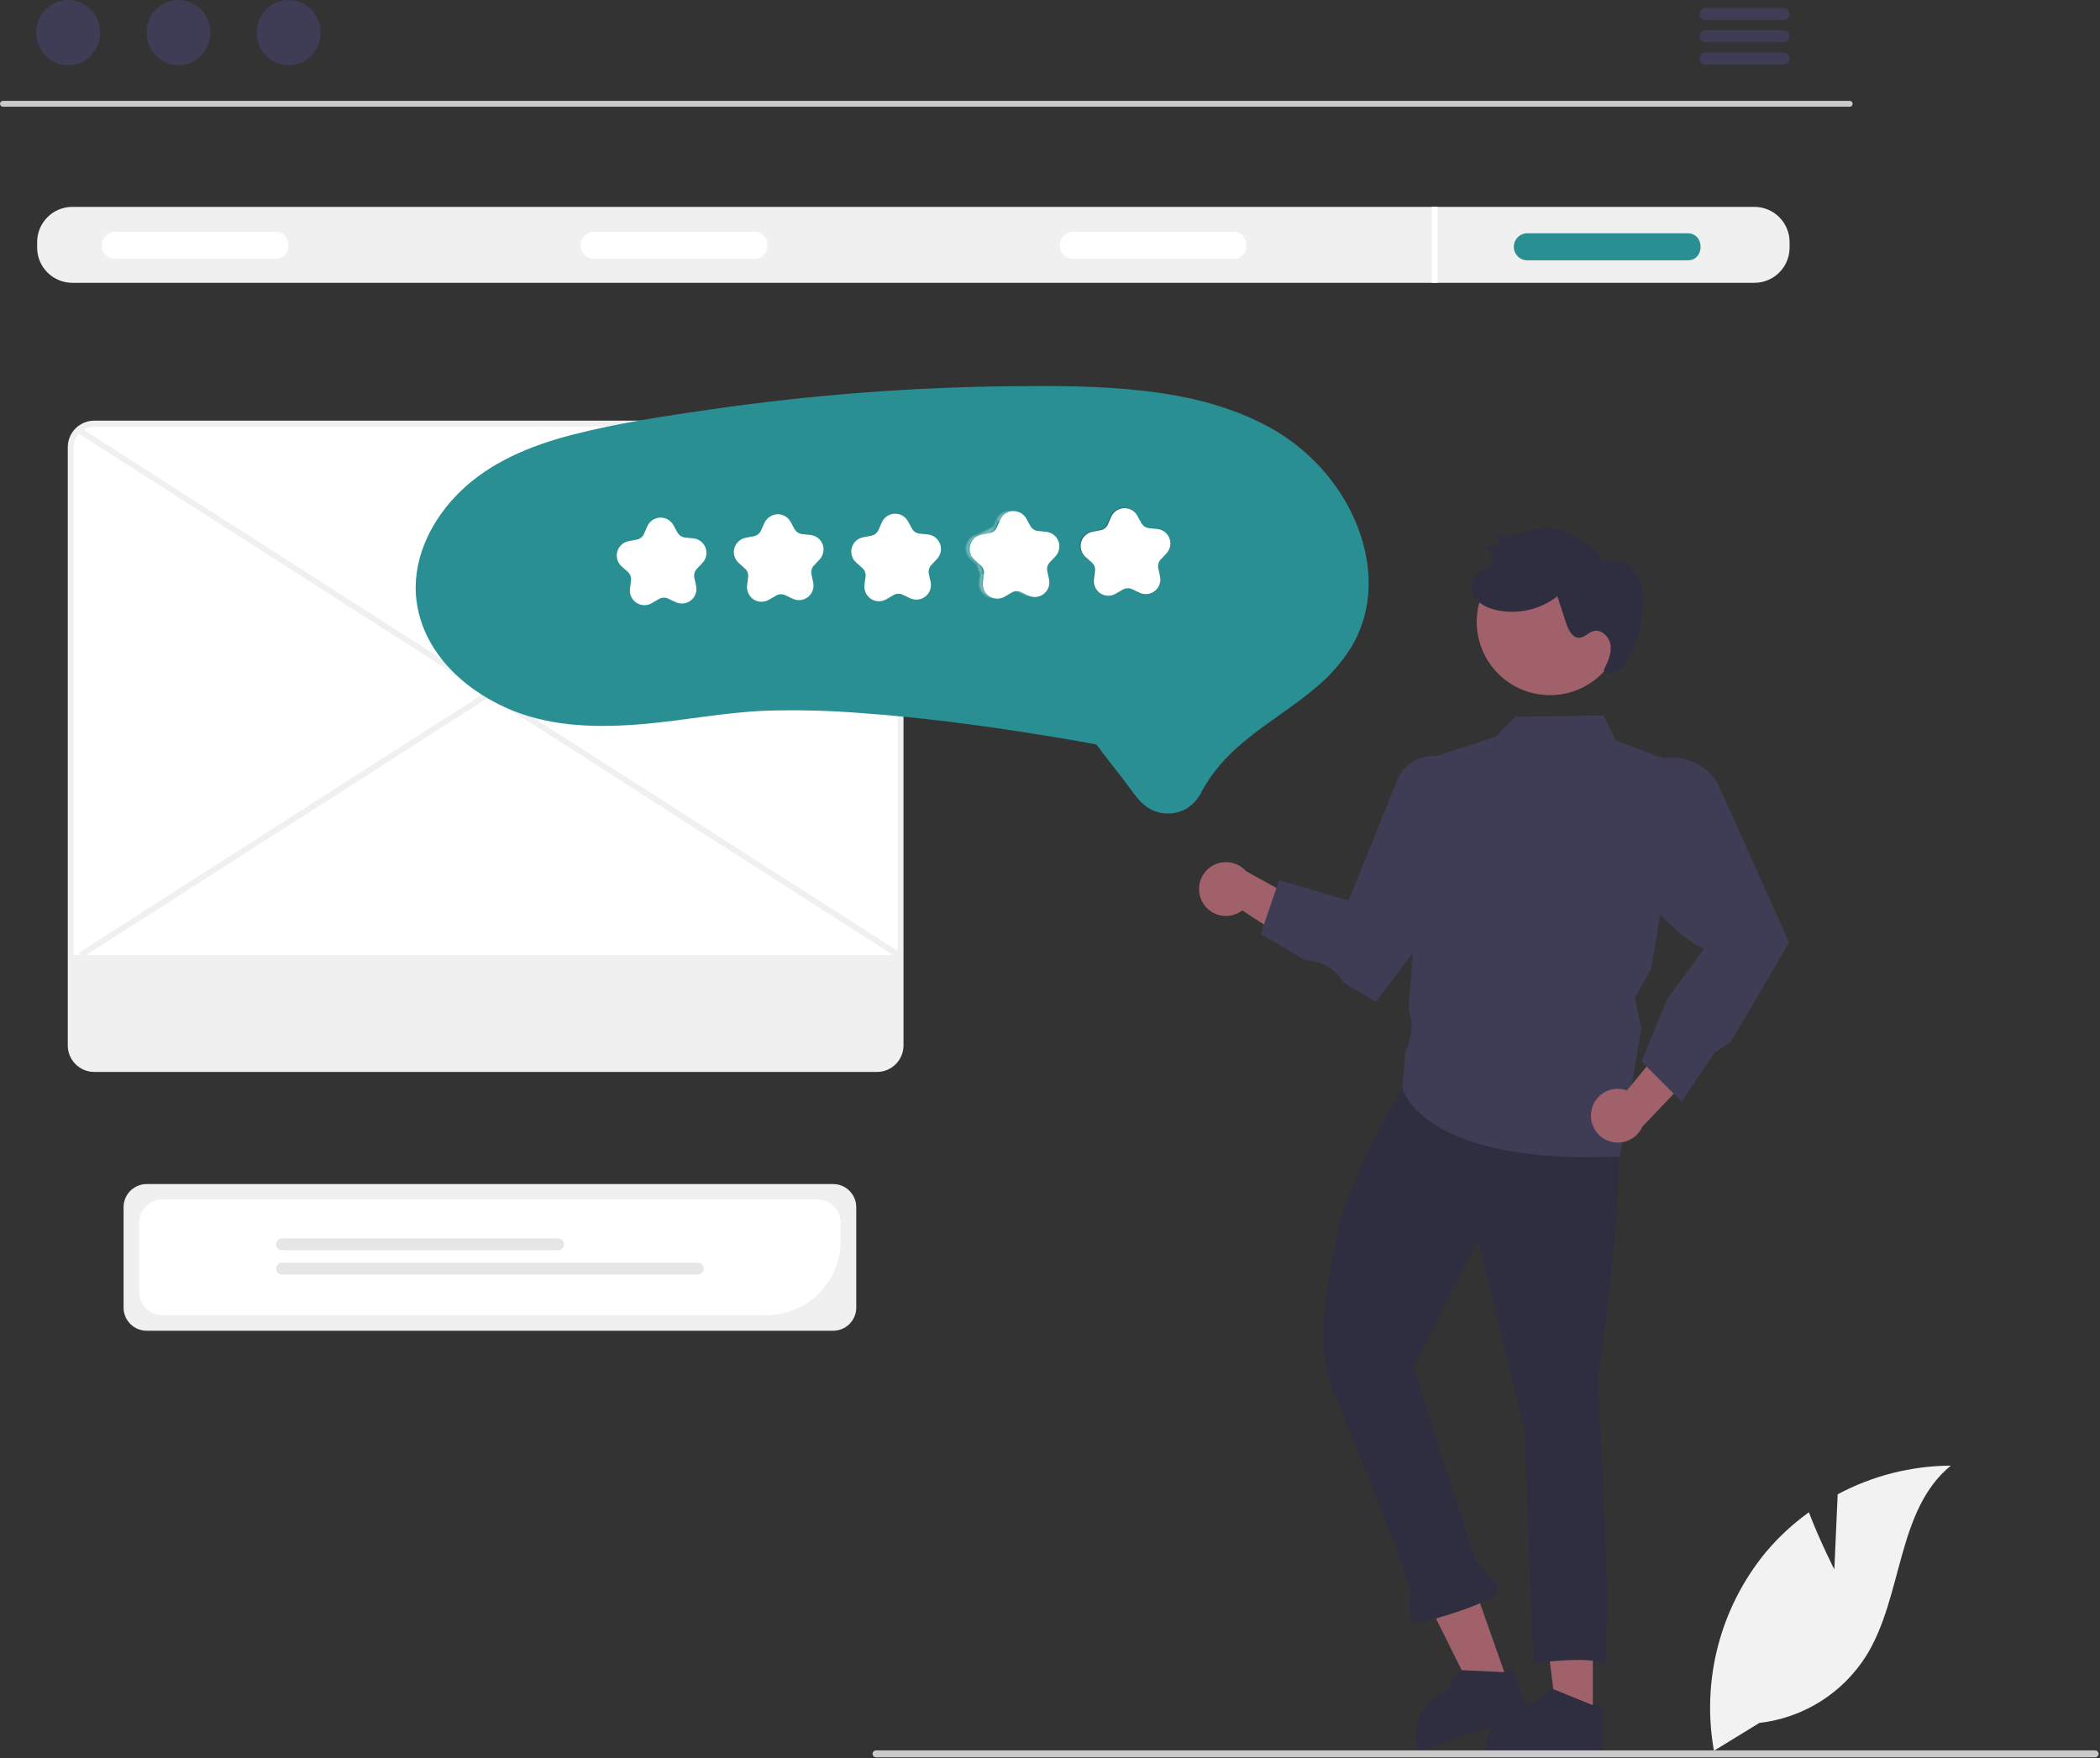<svg xmlns="http://www.w3.org/2000/svg" width="719" height="602" viewBox="0 0 719 602" fill="none"><rect x="0" y="0" width="719" height="602" fill="#333333" stroke="none"/><g clip-path="url(#clip0_231_124)"><path d="M633.316 36.553H0.993C0.728 36.547 0.475 36.437 0.29 36.248C0.104 36.058 0 35.803 0 35.537C0 35.272 0.104 35.017 0.29 34.827C0.475 34.637 0.728 34.528 0.993 34.522H633.316C633.582 34.528 633.834 34.637 634.02 34.827C634.206 35.017 634.31 35.272 634.31 35.537C634.31 35.803 634.206 36.058 634.02 36.248C633.834 36.437 633.582 36.547 633.316 36.553Z" fill="#CACACA"></path><path d="M23.348 22.338C29.382 22.338 34.273 17.337 34.273 11.169C34.273 5 29.382 0 23.348 0C17.314 0 12.423 5 12.423 11.169C12.423 17.337 17.314 22.338 23.348 22.338Z" fill="#3F3D56"></path><path d="M61.09 22.338C67.124 22.338 72.016 17.337 72.016 11.169C72.016 5 67.124 0 61.09 0C55.056 0 50.165 5 50.165 11.169C50.165 17.337 55.056 22.338 61.09 22.338Z" fill="#3F3D56"></path><path d="M98.833 22.338C104.866 22.338 109.758 17.337 109.758 11.169C109.758 5 104.866 0 98.833 0C92.799 0 87.907 5 87.907 11.169C87.907 17.337 92.799 22.338 98.833 22.338Z" fill="#3F3D56"></path><path d="M610.7 2.768H583.89C583.358 2.779 582.852 2.997 582.48 3.377C582.108 3.756 581.899 4.267 581.899 4.798C581.899 5.33 582.108 5.84 582.48 6.219C582.852 6.599 583.358 6.818 583.89 6.828H610.7C611.231 6.818 611.737 6.599 612.109 6.219C612.481 5.84 612.69 5.33 612.69 4.798C612.69 4.267 612.481 3.756 612.109 3.377C611.737 2.997 611.231 2.779 610.7 2.768Z" fill="#3F3D56"></path><path d="M610.7 10.388H583.89C583.358 10.399 582.852 10.617 582.48 10.997C582.108 11.376 581.899 11.887 581.899 12.418C581.899 12.95 582.108 13.46 582.48 13.84C582.852 14.219 583.358 14.438 583.89 14.448H610.7C611.231 14.438 611.737 14.219 612.109 13.84C612.481 13.46 612.69 12.95 612.69 12.418C612.69 11.887 612.481 11.376 612.109 10.997C611.737 10.617 611.231 10.399 610.7 10.388Z" fill="#3F3D56"></path><path d="M610.7 17.998H583.89C583.358 18.009 582.852 18.227 582.48 18.607C582.108 18.986 581.899 19.497 581.899 20.028C581.899 20.56 582.108 21.07 582.48 21.449C582.852 21.829 583.358 22.047 583.89 22.058H610.7C611.231 22.047 611.737 21.829 612.109 21.449C612.481 21.07 612.69 20.56 612.69 20.028C612.69 19.497 612.481 18.986 612.109 18.607C611.737 18.227 611.231 18.009 610.7 17.998Z" fill="#3F3D56"></path><path d="M600.688 70.836H24.748C21.559 70.841 18.502 72.11 16.247 74.365C13.992 76.62 12.723 79.677 12.718 82.866V84.806C12.723 87.995 13.992 91.052 16.247 93.307C18.502 95.562 21.559 96.831 24.748 96.836H600.688C603.877 96.831 606.934 95.562 609.19 93.307C611.445 91.052 612.714 87.995 612.718 84.806V82.866C612.714 79.677 611.445 76.62 609.19 74.365C606.934 72.11 603.877 70.841 600.688 70.836Z" fill="#F0F0F0"></path><path d="M94.253 88.636H39.43C38.204 88.634 37.028 88.146 36.161 87.278C35.294 86.41 34.808 85.233 34.808 84.007C34.808 82.78 35.294 81.603 36.161 80.735C37.028 79.867 38.204 79.379 39.43 79.377H94.253C100.223 79.294 100.283 88.72 94.253 88.636Z" fill="white"></path><path d="M258.253 88.636H203.43C202.204 88.634 201.028 88.146 200.161 87.278C199.294 86.41 198.808 85.233 198.808 84.007C198.808 82.78 199.294 81.603 200.161 80.735C201.028 79.867 202.204 79.379 203.43 79.377H258.253C264.223 79.294 264.283 88.72 258.253 88.636Z" fill="white"></path><path d="M422.253 88.636H367.43C366.204 88.634 365.028 88.146 364.161 87.278C363.294 86.41 362.808 85.233 362.808 84.007C362.808 82.78 363.294 81.603 364.161 80.735C365.028 79.867 366.204 79.379 367.43 79.377H422.253C428.223 79.294 428.283 88.72 422.253 88.636Z" fill="white"></path><path d="M577.753 89.136H522.93C521.702 89.136 520.525 88.648 519.657 87.78C518.789 86.912 518.301 85.734 518.301 84.507C518.301 83.279 518.789 82.101 519.657 81.233C520.525 80.365 521.702 79.877 522.93 79.877H577.753C583.723 79.794 583.783 89.22 577.753 89.136Z" fill="#298F93"></path><path d="M492.218 70.836H490.218V96.836H492.218V70.836Z" fill="white"></path><path d="M285.263 455.648H50.21C48.116 455.646 46.108 454.813 44.627 453.332C43.146 451.851 42.313 449.843 42.31 447.749V413.323C42.313 411.229 43.146 409.221 44.627 407.74C46.108 406.259 48.116 405.426 50.21 405.424H285.263C287.358 405.426 289.366 406.259 290.846 407.74C292.327 409.221 293.16 411.229 293.163 413.323V447.749C293.16 449.843 292.327 451.851 290.846 453.332C289.366 454.813 287.358 455.646 285.263 455.648Z" fill="#F0F0F0"></path><path d="M262.425 450.32H55.54C53.445 450.318 51.438 449.484 49.957 448.003C48.476 446.523 47.643 444.515 47.64 442.42V418.656C47.643 416.562 48.476 414.554 49.957 413.073C51.438 411.592 53.445 410.759 55.54 410.756H279.935C282.029 410.759 284.037 411.592 285.518 413.073C286.999 414.554 287.832 416.562 287.834 418.656V424.91C287.827 431.647 285.147 438.106 280.384 442.869C275.62 447.633 269.162 450.312 262.425 450.32Z" fill="white"></path><path d="M191.062 428.087H96.588C96.048 428.087 95.53 427.873 95.147 427.491C94.765 427.109 94.551 426.59 94.551 426.05C94.551 425.51 94.765 424.992 95.147 424.609C95.53 424.227 96.048 424.013 96.588 424.013H191.062C191.602 424.013 192.12 424.227 192.502 424.609C192.884 424.992 193.099 425.51 193.099 426.05C193.099 426.59 192.884 427.109 192.502 427.491C192.12 427.873 191.602 428.087 191.062 428.087Z" fill="#E6E6E6"></path><path d="M238.886 436.42H96.588C96.32 436.42 96.055 436.368 95.807 436.266C95.559 436.164 95.334 436.014 95.145 435.825C94.955 435.636 94.805 435.411 94.702 435.163C94.599 434.916 94.546 434.65 94.546 434.383C94.546 434.115 94.599 433.849 94.702 433.602C94.805 433.354 94.955 433.13 95.145 432.94C95.334 432.751 95.559 432.601 95.807 432.499C96.055 432.397 96.32 432.345 96.588 432.345H238.886C239.425 432.346 239.942 432.562 240.323 432.944C240.705 433.325 240.919 433.843 240.919 434.383C240.919 434.922 240.705 435.44 240.323 435.822C239.942 436.203 239.425 436.419 238.886 436.42Z" fill="#E6E6E6"></path><path d="M300.278 366.036H32.268C30.129 366.034 28.079 365.183 26.567 363.671C25.055 362.159 24.204 360.108 24.202 357.97V153.102C24.204 150.964 25.055 148.913 26.567 147.401C28.079 145.889 30.13 145.039 32.268 145.036H300.278C302.417 145.039 304.467 145.889 305.979 147.401C307.491 148.913 308.342 150.964 308.344 153.102V357.97C308.342 360.108 307.491 362.159 305.979 363.671C304.467 365.183 302.417 366.034 300.278 366.036Z" fill="white"></path><path d="M300.278 367.036H32.268C29.864 367.033 27.56 366.077 25.86 364.378C24.161 362.678 23.204 360.373 23.202 357.97V153.102C23.204 150.698 24.161 148.394 25.86 146.694C27.56 144.995 29.864 144.039 32.268 144.036H300.278C302.682 144.039 304.986 144.995 306.686 146.694C308.385 148.394 309.341 150.698 309.344 153.102V357.97C309.341 360.373 308.385 362.678 306.686 364.378C304.986 366.077 302.682 367.033 300.278 367.036ZM32.268 146.036C30.395 146.038 28.599 146.783 27.274 148.108C25.949 149.433 25.204 151.229 25.202 153.102V357.97C25.204 359.843 25.949 361.639 27.274 362.964C28.598 364.289 30.395 365.034 32.268 365.036H300.278C302.151 365.034 303.947 364.289 305.272 362.964C306.597 361.639 307.342 359.843 307.344 357.97V153.102C307.342 151.229 306.597 149.433 305.272 148.108C303.947 146.783 302.151 146.038 300.278 146.036L32.268 146.036Z" fill="#F0F0F0"></path><path d="M24.821 327.036V357.97C24.824 359.944 25.609 361.837 27.005 363.233C28.401 364.629 30.294 365.414 32.268 365.417H300.278C302.253 365.414 304.145 364.629 305.541 363.233C306.937 361.837 307.723 359.944 307.726 357.97V327.036H24.821Z" fill="#F0F0F0"></path><path d="M27.346 146.341L26.268 148.025L307.186 327.878L308.264 326.194L27.346 146.341Z" fill="#F0F0F0"></path><path d="M307.979 146.341L27.061 326.194L28.139 327.878L309.057 148.025L307.979 146.341Z" fill="#F0F0F0"></path><path d="M545.364 587.788L532.974 587.787L527.079 539.998L545.366 539.999L545.364 587.788Z" fill="#A0616A"></path><path d="M545.034 583.739L531.814 578.369L531.424 578.209L524.124 583.739C520.118 583.738 516.266 585.285 513.373 588.055C510.479 590.826 508.767 594.607 508.594 598.609C508.574 598.829 508.574 599.059 508.574 599.289V599.799H548.524V583.739H545.034Z" fill="#2F2E41"></path><path d="M516.348 576.258L504.66 580.37L483.238 537.245L500.488 531.177L516.348 576.258Z" fill="#A0616A"></path><path d="M514.693 572.548L500.44 571.87L500.019 571.849L494.968 579.488C491.189 580.817 488.069 583.554 486.259 587.128C484.449 590.702 484.089 594.837 485.254 598.67C485.308 598.884 485.385 599.101 485.461 599.318L485.63 599.799L523.316 586.539L517.985 571.39L514.693 572.548Z" fill="#2F2E41"></path><path d="M549.742 381.73C561.077 381.29 547.036 471.62 547.036 471.62C547.036 471.62 551.143 550.925 550.273 555.087C549.402 559.249 550.163 570.473 550.163 570.473C547.942 566.431 525.031 569.482 525.031 569.482L521.914 489.106L506 424.706L483.938 467.874L505.084 534.135C505.084 534.135 513.647 542.059 512.737 545.19C511.826 548.322 489.396 555.383 485.274 555.543C481.152 555.703 483.013 550.471 482.813 545.319C482.613 540.166 463.218 492.414 456.396 476.166C449.573 459.919 454.877 437.009 458.359 420.362C461.842 403.714 480.163 372.473 480.163 372.473C502.904 346.823 538.407 382.169 549.742 381.73Z" fill="#2F2E41"></path><path d="M411.605 308.732C412.225 309.918 413.099 310.954 414.163 311.766C415.228 312.578 416.457 313.147 417.765 313.433C419.074 313.718 420.428 313.713 421.734 313.419C423.041 313.124 424.266 312.547 425.325 311.727L452.583 329.511L452.5 312.598L426.628 298.303C425.133 296.616 423.072 295.535 420.833 295.266C418.595 294.998 416.336 295.559 414.484 296.844C412.632 298.13 411.317 300.05 410.786 302.241C410.255 304.432 410.546 306.741 411.605 308.732Z" fill="#A0616A"></path><path d="M543.855 396.21C515.745 396.211 500.254 390.584 492.028 385.56C481.97 379.416 480.248 372.938 480.18 372.665L480.16 372.586L481.139 360.266L481.567 359.307C483.541 354.891 483.802 349.899 482.302 345.3L482.271 345.206L482.279 345.107L488.852 259.862L512.111 252.243L518.878 245.444L549.005 245.007L553.203 253.518L576.954 262.459L565.286 331.916L559.692 341.557L561.943 352.06L561.927 352.155L554.589 395.955L554.185 395.972C550.566 396.134 547.122 396.214 543.855 396.21Z" fill="#3F3D56"></path><path d="M471.133 343.029L460.105 336.49L459.414 335.492C458.01 333.472 456.152 331.81 453.989 330.638C451.826 329.466 449.419 328.817 446.96 328.744L446.832 328.741L431.643 319.811L437.939 301.367L461.749 308.402L478.349 267.157C479.26 264.892 480.782 262.924 482.746 261.472C484.709 260.02 487.036 259.142 489.469 258.934C491.902 258.726 494.345 259.197 496.526 260.294C498.707 261.392 500.541 263.073 501.824 265.151C503.138 267.322 503.82 269.818 503.792 272.356V299.343L503.692 299.477L471.133 343.029Z" fill="#3F3D56"></path><path d="M544.86 380.348C545.096 379.03 545.618 377.779 546.389 376.685C547.16 375.59 548.162 374.678 549.324 374.013C550.486 373.348 551.78 372.945 553.114 372.834C554.448 372.722 555.791 372.905 557.047 373.369L577.703 348.217L582.705 364.373L562.323 385.781C561.404 387.839 559.762 389.489 557.708 390.418C555.654 391.347 553.331 391.49 551.178 390.82C549.026 390.151 547.194 388.715 546.029 386.785C544.865 384.854 544.449 382.564 544.86 380.348Z" fill="#A0616A"></path><path d="M575.744 377.17L562.028 363.452L570.759 342.177L583.413 324.899C569.929 318.335 559.808 302.784 552.474 289.911L552.391 289.766L554.217 275.463C554.645 272.117 555.985 268.954 558.091 266.319C559.922 264.029 562.276 262.21 564.954 261.015C567.633 259.82 570.558 259.283 573.486 259.451C576.415 259.618 579.26 260.484 581.785 261.976C584.31 263.469 586.441 265.544 588 268.028L612.591 322.697L612.314 323.11L592.534 356.829L587.136 360.33L575.744 377.17Z" fill="#3F3D56"></path><path d="M555.573 216.333C554.669 222.924 551.185 228.887 545.886 232.912C540.588 236.936 533.909 238.693 527.316 237.795C520.723 236.898 514.756 233.421 510.726 228.127C506.696 222.833 504.932 216.155 505.822 209.562L505.871 209.205C506.911 202.7 510.467 196.864 515.771 192.956C521.075 189.049 527.703 187.383 534.224 188.318C540.746 189.253 546.638 192.715 550.631 197.955C554.623 203.196 556.395 209.796 555.565 216.332L555.573 216.333Z" fill="#A0616A"></path><path d="M549.184 229.263C550.473 226.645 551.797 223.833 551.435 220.937C551.073 218.04 548.232 215.272 545.443 216.133C543.775 216.647 542.514 218.294 540.771 218.379C538.372 218.495 536.997 215.749 536.25 213.466L533.209 204.17C530.289 206.446 526.902 208.049 523.291 208.865C519.68 209.681 515.933 209.69 512.318 208.891C509.495 208.245 506.642 206.987 504.986 204.611C503.33 202.234 503.34 198.549 505.611 196.752C506.725 195.871 508.208 195.536 509.272 194.596C509.932 194.013 510.388 193.233 510.57 192.371C510.752 191.509 510.652 190.611 510.285 189.811C509.918 189.01 509.302 188.349 508.53 187.925C507.758 187.501 506.869 187.337 505.996 187.458L513.653 186.501L511.372 182.375C512.239 182.965 513.22 183.367 514.252 183.557C515.284 183.746 516.344 183.718 517.364 183.474C519.424 183.103 521.364 182.255 523.379 181.689C528.264 180.442 533.423 180.823 538.071 182.775C542.72 184.727 546.604 188.143 549.134 192.504C551.018 191.875 553.049 191.833 554.957 192.384C556.866 192.935 558.562 194.053 559.821 195.59C561.87 198.191 562.428 201.663 562.507 204.974C562.656 211.503 561.233 217.971 558.357 223.834C557.532 225.696 556.347 227.377 554.87 228.78C554.127 229.475 553.24 230 552.272 230.316C551.305 230.633 550.28 230.733 549.269 230.612" fill="#2F2E41"></path><path d="M142.373 203.433C142.783 209.28 144.506 214.96 147.413 220.049C153.54 230.81 164.048 238.601 175.365 243.232C189.504 249.018 205.265 249.196 220.27 247.906C234.207 246.708 248.001 243.93 261.99 243.358C272.807 243.012 283.636 243.27 294.425 244.131C315.356 245.617 336.201 248.374 356.911 251.715C362.52 252.609 368.117 253.57 373.703 254.597C374.23 254.643 374.753 254.74 375.262 254.887C375.363 254.928 375.527 254.896 375.619 254.954C375.788 255.06 374.937 254.685 375.453 255.111C376.172 255.865 376.812 256.689 377.365 257.572L385.014 267.415C387.208 270.238 389.243 273.668 392.078 275.892C394.077 277.437 396.488 278.354 399.008 278.53C401.528 278.706 404.043 278.131 406.237 276.879C408.529 275.431 410.357 273.355 411.503 270.898C413.262 267.671 415.361 264.642 417.764 261.861C426.864 251.245 439.511 244.715 450.089 235.783C455.213 231.634 459.585 226.635 463.017 221.005C465.944 215.911 467.764 210.256 468.358 204.41C469.625 192.539 465.982 180.433 459.855 170.334C453.191 159.484 443.617 150.721 432.221 145.04C419.419 138.518 405.253 135.341 391.053 133.758C375.977 132.077 360.725 132.082 345.575 132.252C328.573 132.441 311.601 133.189 294.66 134.495C277.696 135.808 260.799 137.674 243.969 140.094C227.819 142.416 211.473 144.836 195.665 148.944C181.7 152.574 167.774 158.247 157.346 168.525C148.074 177.664 141.625 190.171 142.373 203.433Z" fill="#298F93"></path><path d="M220.434 207.21C219.743 207.179 219.067 207.005 218.447 206.7C217.827 206.394 217.277 205.964 216.831 205.436C216.386 204.907 216.054 204.293 215.858 203.63C215.662 202.967 215.605 202.271 215.691 201.585L216.05 198.761C216.118 198.219 216.054 197.668 215.863 197.157C215.672 196.645 215.359 196.188 214.952 195.824L212.83 193.928C212.135 193.307 211.628 192.504 211.366 191.61C211.103 190.716 211.096 189.767 211.345 188.869C211.595 187.971 212.09 187.161 212.776 186.53C213.461 185.899 214.31 185.473 215.225 185.299L218.022 184.768C218.559 184.666 219.062 184.436 219.49 184.096C219.917 183.757 220.255 183.318 220.476 182.819L221.624 180.211C222 179.359 222.606 178.629 223.376 178.103C224.145 177.578 225.046 177.278 225.976 177.238C226.907 177.197 227.831 177.418 228.642 177.875C229.454 178.332 230.122 179.007 230.57 179.824L231.939 182.32C232.201 182.799 232.577 183.207 233.032 183.509C233.488 183.811 234.01 183.997 234.553 184.052L237.385 184.338C238.312 184.432 239.195 184.783 239.932 185.352C240.67 185.921 241.234 186.686 241.56 187.558C241.886 188.431 241.961 189.378 241.777 190.291C241.593 191.205 241.158 192.048 240.519 192.727L238.569 194.8C238.194 195.198 237.922 195.68 237.776 196.206C237.63 196.732 237.615 197.286 237.73 197.819L238.332 200.604C238.529 201.514 238.467 202.461 238.154 203.338C237.841 204.216 237.288 204.988 236.559 205.567C235.83 206.147 234.953 206.511 234.028 206.619C233.103 206.726 232.166 206.572 231.323 206.175L228.748 204.962C228.255 204.728 227.711 204.618 227.165 204.641C226.62 204.665 226.088 204.821 225.616 205.096L223.155 206.529C222.332 207.011 221.387 207.247 220.434 207.21Z" fill="white"></path><path d="M260.529 206.045C259.259 205.987 258.058 205.45 257.166 204.544C256.627 203.973 256.225 203.287 255.991 202.538C255.756 201.789 255.695 200.997 255.812 200.221L256.141 197.629C256.211 197.077 256.146 196.516 255.951 195.995C255.757 195.474 255.438 195.008 255.023 194.637L253.055 192.879C252.475 192.383 252.012 191.764 251.701 191.067C251.389 190.371 251.237 189.613 251.256 188.85C251.299 187.72 251.725 186.638 252.463 185.781C253.202 184.924 254.209 184.344 255.321 184.135L258.086 183.61C258.632 183.506 259.145 183.27 259.581 182.924C260.017 182.578 260.361 182.131 260.586 181.621L261.616 179.282C261.984 178.394 262.59 177.624 263.368 177.059C264.145 176.493 265.064 176.153 266.022 176.075C266.961 176.022 267.896 176.237 268.718 176.694C269.541 177.151 270.216 177.833 270.666 178.659L272.019 181.126C272.286 181.614 272.669 182.03 273.133 182.338C273.598 182.645 274.13 182.835 274.684 182.891L277.309 183.156C278.07 183.216 278.808 183.445 279.47 183.826C280.132 184.207 280.7 184.731 281.133 185.36C281.762 186.3 282.053 187.425 281.959 188.552C281.865 189.678 281.391 190.74 280.615 191.562L278.687 193.612C278.306 194.017 278.029 194.508 277.881 195.044C277.732 195.579 277.715 196.143 277.833 196.686L278.388 199.257C278.566 199.999 278.578 200.772 278.421 201.518C278.264 202.265 277.944 202.968 277.483 203.576C276.786 204.469 275.805 205.098 274.703 205.359C273.601 205.62 272.442 205.497 271.419 205.011L268.87 203.81C268.368 203.573 267.815 203.462 267.26 203.486C266.704 203.51 266.163 203.669 265.683 203.948L263.251 205.365C262.427 205.847 261.483 206.083 260.529 206.045Z" fill="white"></path><path d="M300.728 205.875C300.038 205.844 299.361 205.671 298.741 205.365C298.121 205.06 297.571 204.63 297.126 204.101C296.68 203.573 296.349 202.958 296.153 202.295C295.956 201.633 295.899 200.937 295.985 200.251L296.344 197.426C296.413 196.884 296.349 196.334 296.157 195.822C295.966 195.311 295.654 194.853 295.246 194.489L293.125 192.593C292.43 191.973 291.922 191.17 291.66 190.276C291.398 189.382 291.391 188.432 291.64 187.534C291.889 186.637 292.385 185.827 293.07 185.196C293.756 184.565 294.604 184.139 295.52 183.965L298.317 183.433C298.853 183.332 299.357 183.101 299.784 182.762C300.211 182.422 300.55 181.984 300.77 181.484L301.918 178.877C302.294 178.025 302.901 177.294 303.67 176.769C304.439 176.243 305.34 175.943 306.271 175.903C307.202 175.863 308.125 176.084 308.937 176.541C309.749 176.997 310.416 177.672 310.865 178.489L312.233 180.985C312.496 181.464 312.871 181.872 313.327 182.174C313.782 182.476 314.304 182.663 314.848 182.718L317.68 183.004C318.607 183.098 319.489 183.449 320.227 184.018C320.964 184.587 321.528 185.351 321.854 186.224C322.18 187.097 322.256 188.043 322.072 188.957C321.888 189.87 321.452 190.714 320.814 191.392L318.863 193.466C318.489 193.863 318.217 194.346 318.071 194.872C317.925 195.398 317.909 195.951 318.025 196.485L318.627 199.269C318.823 200.179 318.762 201.127 318.448 202.004C318.135 202.881 317.583 203.653 316.854 204.233C316.125 204.812 315.248 205.177 314.323 205.284C313.397 205.391 312.46 205.238 311.618 204.841L309.043 203.627C308.549 203.393 308.006 203.283 307.46 203.307C306.914 203.33 306.382 203.487 305.91 203.762L303.45 205.195C302.626 205.677 301.682 205.913 300.728 205.875Z" fill="white"></path><path opacity="0.2" d="M335.941 196.428L335.941 196.428L335.583 199.252C335.583 199.252 335.583 199.252 335.583 199.252C335.505 199.87 335.556 200.496 335.733 201.092C335.91 201.689 336.208 202.242 336.609 202.718C337.01 203.193 337.505 203.581 338.063 203.856C338.621 204.13 339.229 204.287 339.85 204.315C340.708 204.348 341.557 204.136 342.298 203.702L342.299 203.702L344.759 202.269L335.941 196.428ZM335.941 196.428C336.02 195.806 335.946 195.174 335.727 194.586C335.507 193.999 335.148 193.474 334.681 193.055L334.681 193.055M335.941 196.428L334.681 193.055M334.681 193.055L332.559 191.159L332.559 191.159M334.681 193.055L332.559 191.159M332.559 191.159C331.934 190.601 331.477 189.878 331.241 189.074C331.005 188.27 330.999 187.415 331.223 186.607C331.447 185.799 331.893 185.07 332.51 184.503C333.127 183.935 333.89 183.551 334.714 183.395L334.714 183.395M332.559 191.159L334.714 183.395M334.714 183.395L337.511 182.864C337.511 182.864 337.511 182.864 337.511 182.864C338.127 182.747 338.705 182.482 339.196 182.092C339.687 181.702 340.075 181.199 340.328 180.625L340.329 180.625M334.714 183.395L340.329 180.625M340.329 180.625L341.477 178.018L340.329 180.625ZM353.899 182.154L353.899 182.154C353.274 182.091 352.675 181.877 352.151 181.53C351.628 181.183 351.198 180.715 350.896 180.164L353.899 182.154ZM353.899 182.154L356.73 182.44C357.565 182.525 358.358 182.841 359.022 183.353C359.686 183.865 360.193 184.552 360.487 185.338C360.78 186.123 360.848 186.975 360.683 187.797C360.517 188.619 360.125 189.378 359.551 189.989L359.55 189.989M353.899 182.154L359.55 189.989M359.55 189.989L357.6 192.062L359.55 189.989ZM357.239 198.314L357.239 198.314L356.637 195.53C356.637 195.53 356.637 195.53 356.637 195.53C356.504 194.917 356.522 194.281 356.69 193.677C356.858 193.073 357.17 192.519 357.6 192.062L357.239 198.314ZM357.239 198.314C357.416 199.133 357.361 199.985 357.079 200.775C356.797 201.564 356.3 202.259 355.644 202.78C354.987 203.302 354.198 203.63 353.366 203.726C352.533 203.823 351.69 203.685 350.932 203.327L350.932 203.327M357.239 198.314L350.932 203.327M350.932 203.327L348.358 202.114L350.932 203.327ZM346.539 201.746C347.166 201.719 347.79 201.846 348.357 202.114L346.539 201.746ZM346.539 201.746C345.913 201.773 345.302 201.953 344.76 202.269L346.539 201.746ZM349.527 177.669L350.896 180.164L341.477 178.017C341.815 177.251 342.361 176.594 343.053 176.121C343.745 175.648 344.556 175.378 345.394 175.342C346.231 175.305 347.062 175.504 347.793 175.915C348.523 176.326 349.124 176.934 349.527 177.668C349.527 177.669 349.527 177.669 349.527 177.669Z" fill="white" stroke="white"></path><path opacity="0.2" d="M378.93 203.754C378.239 203.723 377.563 203.549 376.943 203.244C376.323 202.938 375.773 202.508 375.327 201.98C374.882 201.451 374.55 200.837 374.354 200.174C374.158 199.511 374.101 198.815 374.187 198.129L374.546 195.305C374.614 194.763 374.55 194.212 374.359 193.701C374.168 193.189 373.855 192.732 373.448 192.368L371.326 190.472C370.631 189.851 370.124 189.048 369.862 188.154C369.599 187.26 369.592 186.311 369.842 185.413C370.091 184.515 370.586 183.705 371.272 183.074C371.957 182.443 372.806 182.017 373.721 181.843L376.519 181.312C377.055 181.21 377.558 180.98 377.986 180.64C378.413 180.3 378.751 179.862 378.972 179.363L380.12 176.755C380.496 175.903 381.102 175.173 381.872 174.647C382.641 174.122 383.542 173.822 384.472 173.782C385.403 173.741 386.327 173.962 387.138 174.419C387.95 174.876 388.618 175.551 389.066 176.367L390.435 178.864C390.698 179.343 391.073 179.751 391.528 180.053C391.984 180.355 392.506 180.541 393.049 180.596L395.881 180.882C396.808 180.976 397.691 181.327 398.428 181.896C399.166 182.465 399.73 183.23 400.056 184.102C400.382 184.975 400.457 185.922 400.273 186.835C400.089 187.748 399.654 188.592 399.015 189.271L397.065 191.344C396.691 191.742 396.419 192.224 396.272 192.75C396.126 193.276 396.111 193.83 396.226 194.363L396.828 197.148C397.025 198.058 396.963 199.005 396.65 199.882C396.337 200.76 395.784 201.532 395.055 202.111C394.326 202.691 393.449 203.055 392.524 203.162C391.599 203.27 390.662 203.116 389.82 202.719L387.244 201.506C386.751 201.272 386.207 201.162 385.661 201.185C385.116 201.209 384.584 201.365 384.112 201.64L381.651 203.073C380.828 203.555 379.883 203.791 378.93 203.754Z" fill="black"></path><path d="M628.042 537.37L629.186 511.65C641.11 505.276 654.41 501.91 667.93 501.842C649.322 517.056 651.647 546.383 639.031 566.842C635.048 573.193 629.686 578.566 623.343 582.563C617.001 586.559 609.84 589.078 602.392 589.931L586.82 599.466C584.683 587.553 585.154 575.32 588.201 563.607C591.247 551.895 596.797 540.982 604.467 531.62C608.822 526.411 613.815 521.771 619.33 517.81C623.059 527.644 628.042 537.37 628.042 537.37Z" fill="#F2F2F2"></path><path d="M717.318 601.718H299.936C299.62 601.718 299.318 601.593 299.094 601.37C298.871 601.146 298.746 600.843 298.746 600.528C298.746 600.212 298.871 599.909 299.094 599.686C299.318 599.462 299.62 599.337 299.936 599.337H717.318C717.634 599.337 717.937 599.462 718.16 599.686C718.383 599.909 718.509 600.212 718.509 600.528C718.509 600.843 718.383 601.146 718.16 601.37C717.937 601.593 717.634 601.718 717.318 601.718Z" fill="#CACACA"></path><path d="M341.27 204.977C340.58 204.946 339.903 204.772 339.283 204.467C338.663 204.161 338.113 203.731 337.668 203.203C337.222 202.674 336.891 202.06 336.695 201.397C336.498 200.734 336.441 200.038 336.527 199.353L336.886 196.528C336.955 195.986 336.891 195.436 336.699 194.924C336.508 194.412 336.196 193.955 335.788 193.591L333.667 191.695C332.972 191.074 332.464 190.271 332.202 189.377C331.94 188.483 331.933 187.534 332.182 186.636C332.431 185.738 332.927 184.928 333.612 184.297C334.298 183.666 335.146 183.24 336.062 183.066L338.859 182.535C339.395 182.433 339.899 182.203 340.326 181.863C340.753 181.524 341.092 181.085 341.312 180.586L342.46 177.979C342.836 177.126 343.443 176.396 344.212 175.87C344.981 175.345 345.882 175.045 346.813 175.005C347.744 174.964 348.667 175.185 349.479 175.642C350.291 176.099 350.958 176.774 351.407 177.591L352.775 180.087C353.038 180.566 353.413 180.974 353.869 181.276C354.324 181.578 354.846 181.764 355.39 181.819L358.222 182.105C359.149 182.199 360.031 182.55 360.769 183.119C361.506 183.688 362.07 184.453 362.396 185.325C362.722 186.198 362.798 187.145 362.614 188.058C362.43 188.972 361.994 189.815 361.356 190.494L359.405 192.567C359.031 192.965 358.759 193.447 358.613 193.973C358.467 194.499 358.451 195.053 358.567 195.586L359.169 198.371C359.365 199.281 359.304 200.228 358.99 201.106C358.677 201.983 358.125 202.755 357.396 203.334C356.666 203.914 355.79 204.278 354.864 204.386C353.939 204.493 353.002 204.339 352.16 203.942L349.585 202.729C349.091 202.495 348.548 202.385 348.002 202.408C347.456 202.432 346.924 202.588 346.452 202.863L343.992 204.296C343.168 204.778 342.224 205.015 341.27 204.977Z" fill="white"></path><path d="M379.27 203.977C378.58 203.946 377.903 203.772 377.283 203.467C376.663 203.161 376.113 202.731 375.668 202.203C375.222 201.674 374.891 201.06 374.695 200.397C374.498 199.734 374.441 199.038 374.527 198.353L374.886 195.528C374.955 194.986 374.891 194.436 374.699 193.924C374.508 193.412 374.196 192.955 373.788 192.591L371.667 190.695C370.972 190.074 370.464 189.271 370.202 188.377C369.94 187.483 369.933 186.534 370.182 185.636C370.431 184.738 370.927 183.928 371.612 183.297C372.298 182.666 373.146 182.24 374.062 182.066L376.859 181.535C377.395 181.433 377.899 181.203 378.326 180.863C378.753 180.524 379.092 180.085 379.312 179.586L380.46 176.979C380.836 176.126 381.443 175.396 382.212 174.87C382.981 174.345 383.882 174.045 384.813 174.005C385.744 173.964 386.667 174.185 387.479 174.642C388.291 175.099 388.958 175.774 389.407 176.591L390.775 179.087C391.038 179.566 391.413 179.974 391.869 180.276C392.324 180.578 392.846 180.764 393.39 180.819L396.222 181.105C397.149 181.199 398.031 181.55 398.769 182.119C399.506 182.688 400.07 183.453 400.396 184.325C400.722 185.198 400.798 186.145 400.614 187.058C400.43 187.972 399.994 188.815 399.356 189.494L397.405 191.567C397.031 191.965 396.759 192.447 396.613 192.973C396.467 193.499 396.451 194.053 396.567 194.586L397.169 197.371C397.365 198.281 397.304 199.228 396.99 200.106C396.677 200.983 396.125 201.755 395.396 202.334C394.666 202.914 393.79 203.278 392.864 203.386C391.939 203.493 391.002 203.339 390.16 202.942L387.585 201.729C387.091 201.495 386.548 201.385 386.002 201.408C385.456 201.432 384.924 201.588 384.452 201.863L381.992 203.296C381.168 203.778 380.224 204.015 379.27 203.977Z" fill="white"></path></g><defs><clipPath id="clip0_231_124"><rect width="718.509" height="601.718" fill="white"></rect></clipPath></defs></svg>
